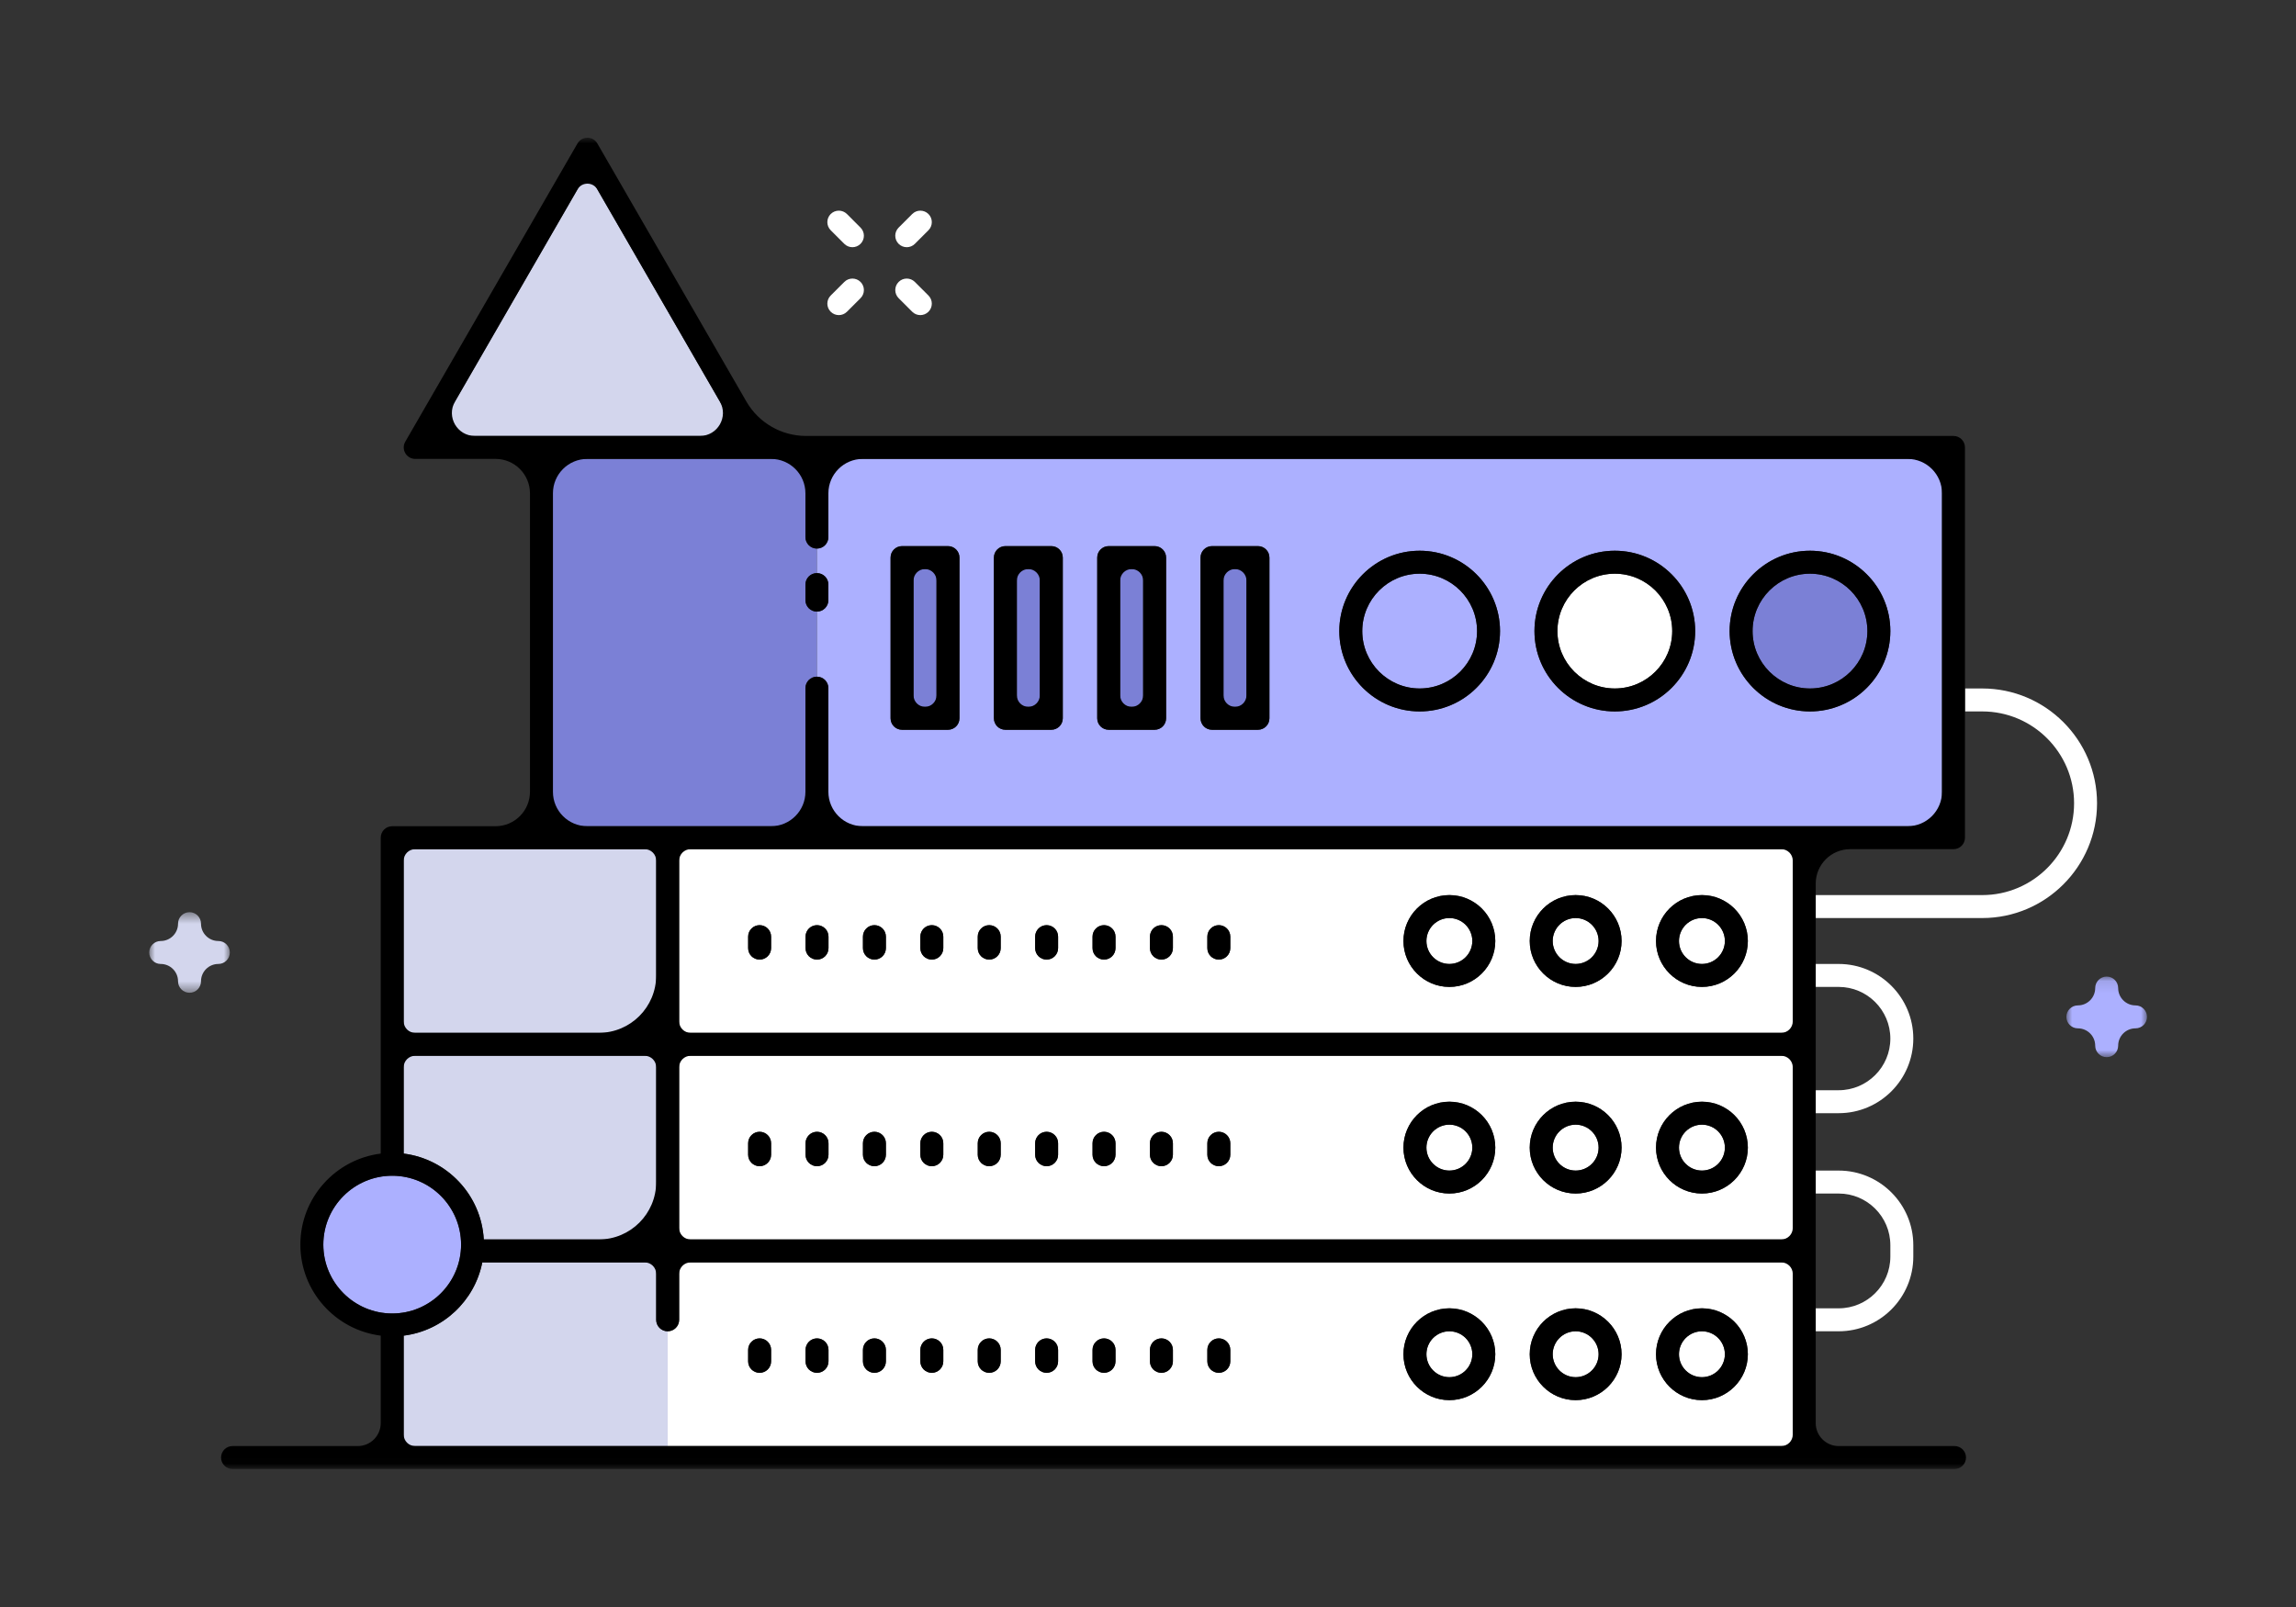 <svg xmlns="http://www.w3.org/2000/svg" width="200" height="140" viewBox="0 0 200 140" xmlns:xlink="http://www.w3.org/1999/xlink">
  <rect x="0" y="0" width="200" height="140" fill="#333333" stroke="none"/>
  <defs>
    <polygon id="a" points="0 7.51 0 .49 7.02 .49 7.02 7.51 0 7.51"/>
    <polygon id="c" points="8.02 .1 8.02 7.12 .999 7.12 .999 .1 8.02 .1"/>
    <polygon id="e" points="0 115.979 174.02 115.979 174.02 0 0 0"/>
  </defs>
  <g fill="none" fill-rule="evenodd">
    <g transform="translate(13 12)">
      <path fill="#FFFFFF" d="M147.164 73.979C149.645 73.979 151.664 75.998 151.664 78.479 151.664 80.96 149.645 82.979 147.164 82.979L145.164 82.979 145.164 84.979 147.164 84.979C150.748 84.979 153.664 82.063 153.664 78.479 153.664 74.895 150.748 71.979 147.164 71.979L145.164 71.979 145.164 73.979 147.164 73.979zM147.164 91.979C149.645 91.979 151.664 93.998 151.664 96.479L151.664 97.479C151.664 99.96 149.645 101.979 147.164 101.979L145.164 101.979 145.164 103.979 147.164 103.979C150.748 103.979 153.664 101.063 153.664 97.479L153.664 96.479C153.664 92.895 150.748 89.979 147.164 89.979L145.164 89.979 145.164 91.979 147.164 91.979zM159.669 47.979L158.164 47.979 158.164 49.979 159.669 49.979C164.08 49.979 167.669 53.568 167.669 57.979 167.669 62.39 164.08 65.979 159.669 65.979L145.164 65.979 145.164 67.979 159.669 67.979C165.183 67.979 169.669 63.493 169.669 57.979 169.669 52.465 165.183 47.979 159.669 47.979"/>
      <polygon fill="#D3D6ED" points="51.436 25.979 38.168 3 24.901 25.979 34.164 25.979"/>
      <path fill="#D3D6ED" d="M29.141,95.979 L44.159,95.979 L44.159,79.979 L22.163,79.979 L22.163,88.499 C25.956,88.975 28.924,92.112 29.141,95.979"/>
      <path fill="#FFFFFF" d="M135.252 89.979C136.355 89.979 137.252 89.082 137.252 87.979 137.252 86.876 136.355 85.979 135.252 85.979 134.149 85.979 133.252 86.876 133.252 87.979 133.252 89.082 134.149 89.979 135.252 89.979M124.252 89.979C125.355 89.979 126.252 89.082 126.252 87.979 126.252 86.876 125.355 85.979 124.252 85.979 123.149 85.979 122.252 86.876 122.252 87.979 122.252 89.082 123.149 89.979 124.252 89.979M111.252 87.979C111.252 89.082 112.149 89.979 113.252 89.979 114.355 89.979 115.252 89.082 115.252 87.979 115.252 86.876 114.355 85.979 113.252 85.979 112.149 85.979 111.252 86.876 111.252 87.979"/>
      <path fill="#FFFFFF" d="M117.252,87.979 C117.252,90.185 115.458,91.979 113.252,91.979 C111.046,91.979 109.252,90.185 109.252,87.979 C109.252,85.773 111.046,83.979 113.252,83.979 C115.458,83.979 117.252,85.773 117.252,87.979 L117.252,87.979 Z M124.252,83.979 C126.458,83.979 128.252,85.773 128.252,87.979 C128.252,90.185 126.458,91.979 124.252,91.979 C122.046,91.979 120.252,90.185 120.252,87.979 C120.252,85.773 122.046,83.979 124.252,83.979 L124.252,83.979 Z M135.252,83.979 C137.458,83.979 139.252,85.773 139.252,87.979 C139.252,90.185 137.458,91.979 135.252,91.979 C133.046,91.979 131.252,90.185 131.252,87.979 C131.252,85.773 133.046,83.979 135.252,83.979 L135.252,83.979 Z M94.169,88.599 C94.169,89.151 93.722,89.599 93.169,89.599 C92.616,89.599 92.169,89.151 92.169,88.599 L92.169,87.599 C92.169,87.046 92.616,86.599 93.169,86.599 C93.722,86.599 94.169,87.046 94.169,87.599 L94.169,88.599 Z M89.169,88.599 C89.169,89.151 88.722,89.599 88.169,89.599 C87.616,89.599 87.169,89.151 87.169,88.599 L87.169,87.599 C87.169,87.046 87.616,86.599 88.169,86.599 C88.722,86.599 89.169,87.046 89.169,87.599 L89.169,88.599 Z M84.169,88.599 C84.169,89.151 83.722,89.599 83.169,89.599 C82.616,89.599 82.169,89.151 82.169,88.599 L82.169,87.599 C82.169,87.046 82.616,86.599 83.169,86.599 C83.722,86.599 84.169,87.046 84.169,87.599 L84.169,88.599 Z M79.169,88.599 C79.169,89.151 78.722,89.599 78.169,89.599 C77.616,89.599 77.169,89.151 77.169,88.599 L77.169,87.599 C77.169,87.046 77.616,86.599 78.169,86.599 C78.722,86.599 79.169,87.046 79.169,87.599 L79.169,88.599 Z M74.169,88.599 C74.169,89.151 73.722,89.599 73.169,89.599 C72.616,89.599 72.169,89.151 72.169,88.599 L72.169,87.599 C72.169,87.046 72.616,86.599 73.169,86.599 C73.722,86.599 74.169,87.046 74.169,87.599 L74.169,88.599 Z M69.169,88.599 C69.169,89.151 68.722,89.599 68.169,89.599 C67.616,89.599 67.169,89.151 67.169,88.599 L67.169,87.599 C67.169,87.046 67.616,86.599 68.169,86.599 C68.722,86.599 69.169,87.046 69.169,87.599 L69.169,88.599 Z M64.169,88.599 C64.169,89.151 63.722,89.599 63.169,89.599 C62.616,89.599 62.169,89.151 62.169,88.599 L62.169,87.599 C62.169,87.046 62.616,86.599 63.169,86.599 C63.722,86.599 64.169,87.046 64.169,87.599 L64.169,88.599 Z M59.169,88.599 C59.169,89.151 58.722,89.599 58.169,89.599 C57.616,89.599 57.169,89.151 57.169,88.599 L57.169,87.599 C57.169,87.046 57.616,86.599 58.169,86.599 C58.722,86.599 59.169,87.046 59.169,87.599 L59.169,88.599 Z M54.169,88.599 C54.169,89.151 53.722,89.599 53.169,89.599 C52.616,89.599 52.169,89.151 52.169,88.599 L52.169,87.599 C52.169,87.046 52.616,86.599 53.169,86.599 C53.722,86.599 54.169,87.046 54.169,87.599 L54.169,88.599 Z M112.168,79.979 L111.168,79.979 L46.159,79.979 L46.159,95.979 L111.168,95.979 L112.168,95.979 L143.164,95.979 L143.164,79.979 L112.168,79.979 Z"/>
      <path fill="#D3D6ED" d="M45.159,103.979 C44.606,103.979 44.159,103.531 44.159,102.979 L44.159,97.979 L29.011,97.979 C28.349,101.33 25.591,103.929 22.164,104.359 L22.164,113.979 L45.159,113.979 L45.159,103.979 Z"/>
      <path fill="#FFFFFF" d="M135.252 107.979C136.355 107.979 137.252 107.082 137.252 105.979 137.252 104.876 136.355 103.979 135.252 103.979 134.149 103.979 133.252 104.876 133.252 105.979 133.252 107.082 134.149 107.979 135.252 107.979M124.252 107.979C125.355 107.979 126.252 107.082 126.252 105.979 126.252 104.876 125.355 103.979 124.252 103.979 123.149 103.979 122.252 104.876 122.252 105.979 122.252 107.082 123.149 107.979 124.252 107.979M111.252 105.979C111.252 107.082 112.149 107.979 113.252 107.979 114.355 107.979 115.252 107.082 115.252 105.979 115.252 104.876 114.355 103.979 113.252 103.979 112.149 103.979 111.252 104.876 111.252 105.979"/>
      <path fill="#FFFFFF" d="M117.252,105.979 C117.252,108.185 115.458,109.979 113.252,109.979 C111.046,109.979 109.252,108.185 109.252,105.979 C109.252,103.773 111.046,101.979 113.252,101.979 C115.458,101.979 117.252,103.773 117.252,105.979 L117.252,105.979 Z M124.252,101.979 C126.458,101.979 128.252,103.773 128.252,105.979 C128.252,108.185 126.458,109.979 124.252,109.979 C122.046,109.979 120.252,108.185 120.252,105.979 C120.252,103.773 122.046,101.979 124.252,101.979 L124.252,101.979 Z M135.252,101.979 C137.458,101.979 139.252,103.773 139.252,105.979 C139.252,108.185 137.458,109.979 135.252,109.979 C133.046,109.979 131.252,108.185 131.252,105.979 C131.252,103.773 133.046,101.979 135.252,101.979 L135.252,101.979 Z M94.169,106.599 C94.169,107.151 93.722,107.599 93.169,107.599 C92.616,107.599 92.169,107.151 92.169,106.599 L92.169,105.599 C92.169,105.046 92.616,104.599 93.169,104.599 C93.722,104.599 94.169,105.046 94.169,105.599 L94.169,106.599 Z M89.169,106.599 C89.169,107.151 88.722,107.599 88.169,107.599 C87.616,107.599 87.169,107.151 87.169,106.599 L87.169,105.599 C87.169,105.046 87.616,104.599 88.169,104.599 C88.722,104.599 89.169,105.046 89.169,105.599 L89.169,106.599 Z M84.169,106.599 C84.169,107.151 83.722,107.599 83.169,107.599 C82.616,107.599 82.169,107.151 82.169,106.599 L82.169,105.599 C82.169,105.046 82.616,104.599 83.169,104.599 C83.722,104.599 84.169,105.046 84.169,105.599 L84.169,106.599 Z M79.169,106.599 C79.169,107.151 78.722,107.599 78.169,107.599 C77.616,107.599 77.169,107.151 77.169,106.599 L77.169,105.599 C77.169,105.046 77.616,104.599 78.169,104.599 C78.722,104.599 79.169,105.046 79.169,105.599 L79.169,106.599 Z M74.169,106.599 C74.169,107.151 73.722,107.599 73.169,107.599 C72.616,107.599 72.169,107.151 72.169,106.599 L72.169,105.599 C72.169,105.046 72.616,104.599 73.169,104.599 C73.722,104.599 74.169,105.046 74.169,105.599 L74.169,106.599 Z M69.169,106.599 C69.169,107.151 68.722,107.599 68.169,107.599 C67.616,107.599 67.169,107.151 67.169,106.599 L67.169,105.599 C67.169,105.046 67.616,104.599 68.169,104.599 C68.722,104.599 69.169,105.046 69.169,105.599 L69.169,106.599 Z M64.169,106.599 C64.169,107.151 63.722,107.599 63.169,107.599 C62.616,107.599 62.169,107.151 62.169,106.599 L62.169,105.599 C62.169,105.046 62.616,104.599 63.169,104.599 C63.722,104.599 64.169,105.046 64.169,105.599 L64.169,106.599 Z M59.169,106.599 C59.169,107.151 58.722,107.599 58.169,107.599 C57.616,107.599 57.169,107.151 57.169,106.599 L57.169,105.599 C57.169,105.046 57.616,104.599 58.169,104.599 C58.722,104.599 59.169,105.046 59.169,105.599 L59.169,106.599 Z M54.169,106.599 C54.169,107.151 53.722,107.599 53.169,107.599 C52.616,107.599 52.169,107.151 52.169,106.599 L52.169,105.599 C52.169,105.046 52.616,104.599 53.169,104.599 C53.722,104.599 54.169,105.046 54.169,105.599 L54.169,106.599 Z M112.168,97.979 L111.168,97.979 L46.159,97.979 L46.159,102.979 C46.159,103.531 45.712,103.979 45.159,103.979 L45.159,113.979 L111.168,113.979 L143.164,113.979 L143.164,97.979 L112.168,97.979 Z"/>
      <polygon fill="#D3D6ED" points="22.164 77.979 44.159 77.979 44.159 61.979 34.164 61.979 22.164 61.979"/>
      <path fill="#FFFFFF" d="M124.252 67.979C123.149 67.979 122.252 68.876 122.252 69.979 122.252 71.082 123.149 71.979 124.252 71.979 125.355 71.979 126.252 71.082 126.252 69.979 126.252 68.876 125.355 67.979 124.252 67.979M137.252 69.979C137.252 68.876 136.355 67.979 135.252 67.979 134.149 67.979 133.252 68.876 133.252 69.979 133.252 71.082 134.149 71.979 135.252 71.979 136.355 71.979 137.252 71.082 137.252 69.979M113.252 67.979C112.149 67.979 111.252 68.876 111.252 69.979 111.252 71.082 112.149 71.979 113.252 71.979 114.355 71.979 115.252 71.082 115.252 69.979 115.252 68.876 114.355 67.979 113.252 67.979"/>
      <path fill="#FFFFFF" d="M131.252,69.979 C131.252,67.773 133.046,65.979 135.252,65.979 C137.458,65.979 139.252,67.773 139.252,69.979 C139.252,72.185 137.458,73.979 135.252,73.979 C133.046,73.979 131.252,72.185 131.252,69.979 L131.252,69.979 Z M124.252,73.979 C122.046,73.979 120.252,72.185 120.252,69.979 C120.252,67.773 122.046,65.979 124.252,65.979 C126.458,65.979 128.252,67.773 128.252,69.979 C128.252,72.185 126.458,73.979 124.252,73.979 L124.252,73.979 Z M113.252,73.979 C111.046,73.979 109.252,72.185 109.252,69.979 C109.252,67.773 111.046,65.979 113.252,65.979 C115.458,65.979 117.252,67.773 117.252,69.979 C117.252,72.185 115.458,73.979 113.252,73.979 L113.252,73.979 Z M94.169,70.599 C94.169,71.151 93.722,71.599 93.169,71.599 C92.616,71.599 92.169,71.151 92.169,70.599 L92.169,69.599 C92.169,69.046 92.616,68.599 93.169,68.599 C93.722,68.599 94.169,69.046 94.169,69.599 L94.169,70.599 Z M89.169,70.599 C89.169,71.151 88.722,71.599 88.169,71.599 C87.616,71.599 87.169,71.151 87.169,70.599 L87.169,69.599 C87.169,69.046 87.616,68.599 88.169,68.599 C88.722,68.599 89.169,69.046 89.169,69.599 L89.169,70.599 Z M84.169,70.599 C84.169,71.151 83.722,71.599 83.169,71.599 C82.616,71.599 82.169,71.151 82.169,70.599 L82.169,69.599 C82.169,69.046 82.616,68.599 83.169,68.599 C83.722,68.599 84.169,69.046 84.169,69.599 L84.169,70.599 Z M79.169,70.599 C79.169,71.151 78.722,71.599 78.169,71.599 C77.616,71.599 77.169,71.151 77.169,70.599 L77.169,69.599 C77.169,69.046 77.616,68.599 78.169,68.599 C78.722,68.599 79.169,69.046 79.169,69.599 L79.169,70.599 Z M74.169,70.599 C74.169,71.151 73.722,71.599 73.169,71.599 C72.616,71.599 72.169,71.151 72.169,70.599 L72.169,69.599 C72.169,69.046 72.616,68.599 73.169,68.599 C73.722,68.599 74.169,69.046 74.169,69.599 L74.169,70.599 Z M69.169,70.599 C69.169,71.151 68.722,71.599 68.169,71.599 C67.616,71.599 67.169,71.151 67.169,70.599 L67.169,69.599 C67.169,69.046 67.616,68.599 68.169,68.599 C68.722,68.599 69.169,69.046 69.169,69.599 L69.169,70.599 Z M64.169,70.599 C64.169,71.151 63.722,71.599 63.169,71.599 C62.616,71.599 62.169,71.151 62.169,70.599 L62.169,69.599 C62.169,69.046 62.616,68.599 63.169,68.599 C63.722,68.599 64.169,69.046 64.169,69.599 L64.169,70.599 Z M59.169,70.599 C59.169,71.151 58.722,71.599 58.169,71.599 C57.616,71.599 57.169,71.151 57.169,70.599 L57.169,69.599 C57.169,69.046 57.616,68.599 58.169,68.599 C58.722,68.599 59.169,69.046 59.169,69.599 L59.169,70.599 Z M54.169,70.599 C54.169,71.151 53.722,71.599 53.169,71.599 C52.616,71.599 52.169,71.151 52.169,70.599 L52.169,69.599 C52.169,69.046 52.616,68.599 53.169,68.599 C53.722,68.599 54.169,69.046 54.169,69.599 L54.169,70.599 Z M143.164,61.979 L125.168,61.979 L111.168,61.979 L58.159,61.979 L46.159,61.979 L46.159,77.979 L111.168,77.979 L112.168,77.979 L143.164,77.979 L143.164,61.979 Z"/>
      <path fill="#7B80D6" d="M57.159,59.979 L57.159,47.951 C57.159,47.399 57.606,46.951 58.159,46.951 L58.159,41.282 C57.606,41.282 57.159,40.834 57.159,40.282 L57.159,38.927 C57.159,38.375 57.606,37.927 58.159,37.927 L58.159,35.791 C57.606,35.791 57.159,35.343 57.159,34.791 L57.159,27.979 L53.169,27.979 L35.164,27.979 L35.164,59.979 L45.159,59.979 L57.159,59.979 Z"/>
      <path fill="#ACB0FF" d="M64.577,36.577 C64.577,36.025 65.024,35.577 65.577,35.577 L69.577,35.577 C70.13,35.577 70.577,36.025 70.577,36.577 L70.577,50.577 C70.577,51.129 70.13,51.577 69.577,51.577 L65.577,51.577 C65.024,51.577 64.577,51.129 64.577,50.577 L64.577,36.577 Z M73.577,36.577 C73.577,36.025 74.024,35.577 74.577,35.577 L78.577,35.577 C79.13,35.577 79.577,36.025 79.577,36.577 L79.577,50.577 C79.577,51.129 79.13,51.577 78.577,51.577 L74.577,51.577 C74.024,51.577 73.577,51.129 73.577,50.577 L73.577,36.577 Z M82.577,36.577 C82.577,36.025 83.024,35.577 83.577,35.577 L87.577,35.577 C88.13,35.577 88.577,36.025 88.577,36.577 L88.577,50.577 C88.577,51.129 88.13,51.577 87.577,51.577 L83.577,51.577 C83.024,51.577 82.577,51.129 82.577,50.577 L82.577,36.577 Z M91.577,36.577 C91.577,36.025 92.024,35.577 92.577,35.577 L96.577,35.577 C97.13,35.577 97.577,36.025 97.577,36.577 L97.577,50.577 C97.577,51.129 97.13,51.577 96.577,51.577 L92.577,51.577 C92.024,51.577 91.577,51.129 91.577,50.577 L91.577,36.577 Z M110.664,35.979 C114.523,35.979 117.664,39.119 117.664,42.979 C117.664,46.839 114.523,49.979 110.664,49.979 C106.805,49.979 103.664,46.839 103.664,42.979 C103.664,39.119 106.805,35.979 110.664,35.979 L110.664,35.979 Z M127.664,35.979 C131.523,35.979 134.664,39.119 134.664,42.979 C134.664,46.839 131.523,49.979 127.664,49.979 C123.805,49.979 120.664,46.839 120.664,42.979 C120.664,39.119 123.805,35.979 127.664,35.979 L127.664,35.979 Z M144.664,35.979 C148.523,35.979 151.664,39.119 151.664,42.979 C151.664,46.839 148.523,49.979 144.664,49.979 C140.805,49.979 137.664,46.839 137.664,42.979 C137.664,39.119 140.805,35.979 144.664,35.979 L144.664,35.979 Z M59.159,38.928 L59.159,40.283 C59.159,40.835 58.712,41.282 58.159,41.283 L58.159,46.952 C58.712,46.952 59.159,47.399 59.159,47.952 L59.159,59.979 L112.168,59.979 L124.168,59.979 L144.164,59.979 L156.164,59.979 L156.164,27.979 L124.168,27.979 L59.159,27.979 L59.159,34.791 C59.159,35.343 58.712,35.79 58.159,35.791 L58.159,37.928 C58.712,37.928 59.159,38.375 59.159,38.928 L59.159,38.928 Z"/>
      <path fill="#7B80D6" d="M139.664,42.979 C139.664,45.736 141.907,47.979 144.664,47.979 C147.421,47.979 149.664,45.736 149.664,42.979 C149.664,40.222 147.421,37.979 144.664,37.979 C141.907,37.979 139.664,40.222 139.664,42.979"/>
      <path fill="#FFFFFF" d="M122.664,42.979 C122.664,45.736 124.907,47.979 127.664,47.979 C130.421,47.979 132.664,45.736 132.664,42.979 C132.664,40.222 130.421,37.979 127.664,37.979 C124.907,37.979 122.664,40.222 122.664,42.979"/>
      <path fill="#ACB0FF" d="M105.664 42.979C105.664 45.736 107.907 47.979 110.664 47.979 113.421 47.979 115.664 45.736 115.664 42.979 115.664 40.222 113.421 37.979 110.664 37.979 107.907 37.979 105.664 40.222 105.664 42.979M15.164 96.429C15.164 99.738 17.855 102.429 21.164 102.429 24.473 102.429 27.164 99.738 27.164 96.429 27.164 93.12 24.473 90.429 21.164 90.429 17.855 90.429 15.164 93.12 15.164 96.429"/>
      <g transform="translate(0 66.979)">
        <mask id="b" fill="white">
          <use xlink:href="#a"/>
        </mask>
        <path fill="#D3D6ED" d="M7.02,4 C7.02,3.448 6.572,3 6.02,3 L6.019,3 C5.186,3 4.509,2.324 4.509,1.49 C4.509,0.938 4.062,0.49 3.509,0.49 C2.958,0.49 2.509,0.938 2.509,1.49 C2.509,2.324 1.833,3 0.999,3 C0.448,3 -0.001,3.448 -0.001,4 C-0.001,4.552 0.448,5 0.999,5 C1.833,5 2.509,5.676 2.509,6.51 L2.509,6.51 C2.509,7.063 2.958,7.51 3.509,7.51 C4.062,7.51 4.509,7.063 4.509,6.51 L4.509,6.51 C4.509,5.676 5.186,5 6.019,5 L6.02,5 C6.572,5 7.02,4.552 7.02,4" mask="url(#b)"/>
      </g>
      <g transform="translate(166 72.979)">
        <mask id="d" fill="white">
          <use xlink:href="#c"/>
        </mask>
        <path fill="#ACB0FF" d="M7.02,2.61 L7.019,2.61 C6.186,2.61 5.509,1.933 5.509,1.099 C5.509,0.547 5.062,0.1 4.509,0.1 C3.957,0.1 3.509,0.547 3.509,1.099 C3.509,1.933 2.833,2.61 1.999,2.61 C1.448,2.61 0.999,3.058 0.999,3.61 C0.999,4.162 1.448,4.609 1.999,4.609 C2.833,4.609 3.509,5.285 3.509,6.12 L3.509,6.12 C3.509,6.671 3.957,7.12 4.509,7.12 C5.062,7.12 5.509,6.671 5.509,6.12 L5.509,6.12 C5.509,5.285 6.186,4.609 7.019,4.609 L7.02,4.609 C7.572,4.609 8.02,4.162 8.02,3.61 C8.02,3.058 7.572,2.61 7.02,2.61" mask="url(#d)"/>
      </g>
      <path fill="#FFFFFF" d="M65.985 9.536C66.241 9.536 66.498 9.438 66.692 9.243L67.876 8.059C68.266 7.669 68.266 7.036 67.876 6.645 67.485 6.255 66.851 6.255 66.462 6.645L65.278 7.829C64.887 8.22 64.887 8.853 65.278 9.243 65.473 9.438 65.729 9.536 65.985 9.536M60.069 15.452C60.325 15.452 60.581 15.354 60.776 15.159L61.96 13.976C62.35 13.585 62.35 12.952 61.96 12.562 61.569 12.171 60.936 12.171 60.546 12.562L59.362 13.745C58.971 14.136 58.971 14.768 59.362 15.159 59.557 15.354 59.813 15.452 60.069 15.452M66.462 15.159C66.656 15.354 66.912 15.452 67.168 15.452 67.424 15.452 67.68 15.354 67.876 15.159 68.266 14.768 68.266 14.136 67.876 13.745L66.692 12.562C66.302 12.171 65.668 12.171 65.278 12.562 64.888 12.952 64.888 13.585 65.278 13.976L66.462 15.159zM60.545 9.243C60.74 9.438 60.996 9.536 61.252 9.536 61.508 9.536 61.764 9.438 61.959 9.243 62.35 8.853 62.35 8.22 61.959 7.829L60.776 6.645C60.386 6.255 59.752 6.255 59.361 6.645 58.971 7.035 58.971 7.669 59.361 8.059L60.545 9.243z"/>
      <mask id="f" fill="white">
        <use xlink:href="#e"/>
      </mask>
      <polygon fill="#7B80D6" points="66.577 49.577 68.577 49.577 68.577 37.577 66.577 37.577" mask="url(#f)"/>
      <polygon fill="#7B80D6" points="75.577 49.577 77.577 49.577 77.577 37.577 75.577 37.577" mask="url(#f)"/>
      <polygon fill="#7B80D6" points="84.577 49.577 86.577 49.577 86.577 37.577 84.577 37.577" mask="url(#f)"/>
      <polygon fill="#7B80D6" points="93.577 49.577 95.577 49.577 95.577 37.577 93.577 37.577" mask="url(#f)"/>
      <path fill="#000000" d="M124.168,59.979 L112.168,59.979 L62.159,59.979 C60.502,59.979 59.159,58.636 59.159,56.979 L59.159,47.951 C59.159,47.399 58.712,46.951 58.159,46.951 C57.606,46.951 57.159,47.399 57.159,47.951 L57.159,56.979 C57.159,58.636 55.816,59.979 54.159,59.979 L45.159,59.979 L38.164,59.979 C36.507,59.979 35.164,58.636 35.164,56.979 L35.164,30.979 C35.164,29.322 36.507,27.979 38.164,27.979 L53.169,27.979 L54.159,27.979 C55.816,27.979 57.159,29.322 57.159,30.979 L57.159,34.791 C57.159,35.343 57.606,35.791 58.159,35.791 C58.712,35.79 59.159,35.343 59.159,34.791 L59.159,30.979 C59.159,29.322 60.502,27.979 62.159,27.979 L124.168,27.979 L153.164,27.979 C154.821,27.979 156.164,29.322 156.164,30.979 L156.164,56.979 C156.164,58.636 154.821,59.979 153.164,59.979 L144.164,59.979 L124.168,59.979 Z M143.164,76.979 C143.164,77.531 142.717,77.979 142.164,77.979 L112.168,77.979 L111.168,77.979 L47.159,77.979 C46.606,77.979 46.159,77.531 46.159,76.979 L46.159,62.979 C46.159,62.427 46.606,61.979 47.159,61.979 L58.159,61.979 L111.168,61.979 L125.168,61.979 L142.164,61.979 C142.717,61.979 143.164,62.427 143.164,62.979 L143.164,76.979 Z M143.164,94.979 C143.164,95.531 142.717,95.979 142.164,95.979 L112.168,95.979 L111.168,95.979 L47.159,95.979 C46.606,95.979 46.159,95.531 46.159,94.979 L46.159,80.979 C46.159,80.427 46.606,79.979 47.159,79.979 L111.168,79.979 L112.168,79.979 L142.164,79.979 C142.717,79.979 143.164,80.427 143.164,80.979 L143.164,94.979 Z M143.164,112.979 C143.164,113.531 142.717,113.979 142.164,113.979 L111.168,113.979 L45.159,113.979 L23.164,113.979 C22.611,113.979 22.164,113.531 22.164,112.979 L22.164,104.359 C25.591,103.929 28.35,101.33 29.011,97.979 L43.159,97.979 C43.712,97.979 44.159,98.427 44.159,98.979 L44.159,102.979 C44.159,103.531 44.606,103.979 45.159,103.979 C45.712,103.979 46.159,103.531 46.159,102.979 L46.159,98.979 C46.159,98.427 46.606,97.979 47.159,97.979 L111.168,97.979 L112.168,97.979 L142.164,97.979 C142.717,97.979 143.164,98.427 143.164,98.979 L143.164,112.979 Z M15.164,96.429 C15.164,93.121 17.855,90.429 21.164,90.429 C24.473,90.429 27.164,93.121 27.164,96.429 C27.164,99.738 24.473,102.429 21.164,102.429 C17.855,102.429 15.164,99.738 15.164,96.429 L15.164,96.429 Z M23.164,79.979 L43.159,79.979 C43.712,79.979 44.159,80.427 44.159,80.979 L44.159,90.979 C44.159,93.74 41.921,95.979 39.159,95.979 L29.142,95.979 C28.925,92.112 25.957,88.975 22.164,88.499 L22.164,80.979 C22.164,80.427 22.611,79.979 23.164,79.979 L23.164,79.979 Z M22.164,62.979 C22.164,62.427 22.611,61.979 23.164,61.979 L34.164,61.979 L43.159,61.979 C43.712,61.979 44.159,62.427 44.159,62.979 L44.159,72.979 C44.159,75.74 41.921,77.979 39.159,77.979 L23.164,77.979 C22.611,77.979 22.164,77.531 22.164,76.979 L22.164,62.979 Z M26.634,22.979 L37.303,4.5 C37.688,3.833 38.65,3.833 39.035,4.5 L49.704,22.979 C50.475,24.312 49.512,25.979 47.973,25.979 L34.164,25.979 L28.365,25.979 C26.826,25.979 25.863,24.312 26.634,22.979 L26.634,22.979 Z M157.256,113.979 L147.164,113.979 C146.06,113.979 145.164,113.083 145.164,111.979 L145.164,103.979 L145.164,101.979 L145.164,96.979 L145.164,91.979 L145.164,89.979 L145.164,84.979 L145.164,82.979 L145.164,78.979 L145.164,73.979 L145.164,71.979 L145.164,67.979 L145.164,65.979 L145.164,64.979 C145.164,63.322 146.507,61.979 148.164,61.979 L157.164,61.979 C157.717,61.979 158.164,61.531 158.164,60.979 L158.164,49.979 L158.164,47.979 L158.164,26.979 C158.164,26.427 157.717,25.979 157.164,25.979 L125.168,25.979 L58.159,25.979 L57.21,25.979 C55.067,25.979 53.086,24.835 52.015,22.979 L39.035,0.5 C38.65,-0.167 37.688,-0.167 37.303,0.5 L22.303,26.479 C22.124,26.789 22.124,27.169 22.303,27.479 C22.481,27.789 22.812,27.979 23.169,27.979 L30.164,27.979 C31.821,27.979 33.164,29.322 33.164,30.979 L33.164,56.979 C33.164,58.636 31.821,59.979 30.164,59.979 L21.164,59.979 C20.611,59.979 20.164,60.427 20.164,60.979 L20.164,78.979 L20.164,88.499 C16.224,88.993 13.164,92.357 13.164,96.429 C13.164,100.501 16.224,103.865 20.164,104.359 L20.164,111.979 C20.164,113.083 19.269,113.979 18.164,113.979 L7.256,113.979 C6.703,113.979 6.256,114.427 6.256,114.979 C6.256,115.531 6.703,115.979 7.256,115.979 L21.164,115.979 L45.159,115.979 L112.168,115.979 L144.164,115.979 L157.256,115.979 C157.809,115.979 158.256,115.531 158.256,114.979 C158.256,114.427 157.809,113.979 157.256,113.979 L157.256,113.979 Z" mask="url(#f)"/>
      <path fill="#000000" d="M58.159 37.927L58.159 37.927C57.606 37.927 57.159 38.375 57.159 38.927L57.159 40.282C57.159 40.834 57.606 41.282 58.159 41.282 58.712 41.281 59.159 40.834 59.159 40.282L59.159 38.927C59.159 38.375 58.712 37.927 58.159 37.927M144.664 47.979C141.907 47.979 139.664 45.736 139.664 42.979 139.664 40.222 141.907 37.979 144.664 37.979 147.421 37.979 149.664 40.222 149.664 42.979 149.664 45.736 147.421 47.979 144.664 47.979M144.664 35.979C140.805 35.979 137.664 39.119 137.664 42.979 137.664 46.839 140.805 49.979 144.664 49.979 148.523 49.979 151.664 46.839 151.664 42.979 151.664 39.119 148.523 35.979 144.664 35.979M127.664 47.979C124.907 47.979 122.664 45.736 122.664 42.979 122.664 40.222 124.907 37.979 127.664 37.979 130.421 37.979 132.664 40.222 132.664 42.979 132.664 45.736 130.421 47.979 127.664 47.979M127.664 35.979C123.805 35.979 120.664 39.119 120.664 42.979 120.664 46.839 123.805 49.979 127.664 49.979 131.523 49.979 134.664 46.839 134.664 42.979 134.664 39.119 131.523 35.979 127.664 35.979M110.664 47.979C107.907 47.979 105.664 45.736 105.664 42.979 105.664 40.222 107.907 37.979 110.664 37.979 113.421 37.979 115.664 40.222 115.664 42.979 115.664 45.736 113.421 47.979 110.664 47.979M110.664 35.979C106.805 35.979 103.664 39.119 103.664 42.979 103.664 46.839 106.805 49.979 110.664 49.979 114.523 49.979 117.664 46.839 117.664 42.979 117.664 39.119 114.523 35.979 110.664 35.979M53.169 68.599C52.616 68.599 52.169 69.047 52.169 69.599L52.169 70.599C52.169 71.151 52.616 71.599 53.169 71.599 53.722 71.599 54.169 71.151 54.169 70.599L54.169 69.599C54.169 69.047 53.722 68.599 53.169 68.599M63.169 68.599C62.616 68.599 62.169 69.047 62.169 69.599L62.169 70.599C62.169 71.151 62.616 71.599 63.169 71.599 63.722 71.599 64.169 71.151 64.169 70.599L64.169 69.599C64.169 69.047 63.722 68.599 63.169 68.599M73.169 68.599C72.616 68.599 72.169 69.047 72.169 69.599L72.169 70.599C72.169 71.151 72.616 71.599 73.169 71.599 73.722 71.599 74.169 71.151 74.169 70.599L74.169 69.599C74.169 69.047 73.722 68.599 73.169 68.599M83.169 68.599C82.616 68.599 82.169 69.047 82.169 69.599L82.169 70.599C82.169 71.151 82.616 71.599 83.169 71.599 83.722 71.599 84.169 71.151 84.169 70.599L84.169 69.599C84.169 69.047 83.722 68.599 83.169 68.599M93.169 68.599C92.616 68.599 92.169 69.047 92.169 69.599L92.169 70.599C92.169 71.151 92.616 71.599 93.169 71.599 93.722 71.599 94.169 71.151 94.169 70.599L94.169 69.599C94.169 69.047 93.722 68.599 93.169 68.599M58.169 68.599C57.616 68.599 57.169 69.047 57.169 69.599L57.169 70.599C57.169 71.151 57.616 71.599 58.169 71.599 58.722 71.599 59.169 71.151 59.169 70.599L59.169 69.599C59.169 69.047 58.722 68.599 58.169 68.599M68.169 68.599C67.616 68.599 67.169 69.047 67.169 69.599L67.169 70.599C67.169 71.151 67.616 71.599 68.169 71.599 68.722 71.599 69.169 71.151 69.169 70.599L69.169 69.599C69.169 69.047 68.722 68.599 68.169 68.599M78.169 68.599C77.616 68.599 77.169 69.047 77.169 69.599L77.169 70.599C77.169 71.151 77.616 71.599 78.169 71.599 78.722 71.599 79.169 71.151 79.169 70.599L79.169 69.599C79.169 69.047 78.722 68.599 78.169 68.599M88.169 68.599C87.616 68.599 87.169 69.047 87.169 69.599L87.169 70.599C87.169 71.151 87.616 71.599 88.169 71.599 88.722 71.599 89.169 71.151 89.169 70.599L89.169 69.599C89.169 69.047 88.722 68.599 88.169 68.599M135.252 67.979C136.355 67.979 137.252 68.876 137.252 69.979 137.252 71.082 136.355 71.979 135.252 71.979 134.149 71.979 133.252 71.082 133.252 69.979 133.252 68.876 134.149 67.979 135.252 67.979M135.252 73.979C137.458 73.979 139.252 72.185 139.252 69.979 139.252 67.773 137.458 65.979 135.252 65.979 133.046 65.979 131.252 67.773 131.252 69.979 131.252 72.185 133.046 73.979 135.252 73.979M126.252 69.979C126.252 71.082 125.355 71.979 124.252 71.979 123.149 71.979 122.252 71.082 122.252 69.979 122.252 68.876 123.149 67.979 124.252 67.979 125.355 67.979 126.252 68.876 126.252 69.979M120.252 69.979C120.252 72.185 122.046 73.979 124.252 73.979 126.458 73.979 128.252 72.185 128.252 69.979 128.252 67.773 126.458 65.979 124.252 65.979 122.046 65.979 120.252 67.773 120.252 69.979M113.252 71.979C112.149 71.979 111.252 71.082 111.252 69.979 111.252 68.876 112.149 67.979 113.252 67.979 114.355 67.979 115.252 68.876 115.252 69.979 115.252 71.082 114.355 71.979 113.252 71.979M113.252 65.979C111.046 65.979 109.252 67.773 109.252 69.979 109.252 72.185 111.046 73.979 113.252 73.979 115.458 73.979 117.252 72.185 117.252 69.979 117.252 67.773 115.458 65.979 113.252 65.979M53.169 86.599C52.616 86.599 52.169 87.047 52.169 87.599L52.169 88.599C52.169 89.151 52.616 89.599 53.169 89.599 53.722 89.599 54.169 89.151 54.169 88.599L54.169 87.599C54.169 87.047 53.722 86.599 53.169 86.599M63.169 86.599C62.616 86.599 62.169 87.047 62.169 87.599L62.169 88.599C62.169 89.151 62.616 89.599 63.169 89.599 63.722 89.599 64.169 89.151 64.169 88.599L64.169 87.599C64.169 87.047 63.722 86.599 63.169 86.599M73.169 86.599C72.616 86.599 72.169 87.047 72.169 87.599L72.169 88.599C72.169 89.151 72.616 89.599 73.169 89.599 73.722 89.599 74.169 89.151 74.169 88.599L74.169 87.599C74.169 87.047 73.722 86.599 73.169 86.599M83.169 86.599C82.616 86.599 82.169 87.047 82.169 87.599L82.169 88.599C82.169 89.151 82.616 89.599 83.169 89.599 83.722 89.599 84.169 89.151 84.169 88.599L84.169 87.599C84.169 87.047 83.722 86.599 83.169 86.599M93.169 86.599C92.616 86.599 92.169 87.047 92.169 87.599L92.169 88.599C92.169 89.151 92.616 89.599 93.169 89.599 93.722 89.599 94.169 89.151 94.169 88.599L94.169 87.599C94.169 87.047 93.722 86.599 93.169 86.599M58.169 86.599C57.616 86.599 57.169 87.047 57.169 87.599L57.169 88.599C57.169 89.151 57.616 89.599 58.169 89.599 58.722 89.599 59.169 89.151 59.169 88.599L59.169 87.599C59.169 87.047 58.722 86.599 58.169 86.599M68.169 86.599C67.616 86.599 67.169 87.047 67.169 87.599L67.169 88.599C67.169 89.151 67.616 89.599 68.169 89.599 68.722 89.599 69.169 89.151 69.169 88.599L69.169 87.599C69.169 87.047 68.722 86.599 68.169 86.599M78.169 86.599C77.616 86.599 77.169 87.047 77.169 87.599L77.169 88.599C77.169 89.151 77.616 89.599 78.169 89.599 78.722 89.599 79.169 89.151 79.169 88.599L79.169 87.599C79.169 87.047 78.722 86.599 78.169 86.599M88.169 86.599C87.616 86.599 87.169 87.047 87.169 87.599L87.169 88.599C87.169 89.151 87.616 89.599 88.169 89.599 88.722 89.599 89.169 89.151 89.169 88.599L89.169 87.599C89.169 87.047 88.722 86.599 88.169 86.599M135.252 85.979C136.355 85.979 137.252 86.876 137.252 87.979 137.252 89.082 136.355 89.979 135.252 89.979 134.149 89.979 133.252 89.082 133.252 87.979 133.252 86.876 134.149 85.979 135.252 85.979M135.252 91.979C137.458 91.979 139.252 90.185 139.252 87.979 139.252 85.773 137.458 83.979 135.252 83.979 133.046 83.979 131.252 85.773 131.252 87.979 131.252 90.185 133.046 91.979 135.252 91.979M124.252 85.979C125.355 85.979 126.252 86.876 126.252 87.979 126.252 89.082 125.355 89.979 124.252 89.979 123.149 89.979 122.252 89.082 122.252 87.979 122.252 86.876 123.149 85.979 124.252 85.979M124.252 91.979C126.458 91.979 128.252 90.185 128.252 87.979 128.252 85.773 126.458 83.979 124.252 83.979 122.046 83.979 120.252 85.773 120.252 87.979 120.252 90.185 122.046 91.979 124.252 91.979M113.252 85.979C114.355 85.979 115.252 86.876 115.252 87.979 115.252 89.082 114.355 89.979 113.252 89.979 112.149 89.979 111.252 89.082 111.252 87.979 111.252 86.876 112.149 85.979 113.252 85.979M109.252 87.979C109.252 90.185 111.046 91.979 113.252 91.979 115.458 91.979 117.252 90.185 117.252 87.979 117.252 85.773 115.458 83.979 113.252 83.979 111.046 83.979 109.252 85.773 109.252 87.979M53.169 104.599C52.616 104.599 52.169 105.047 52.169 105.599L52.169 106.599C52.169 107.151 52.616 107.599 53.169 107.599 53.722 107.599 54.169 107.151 54.169 106.599L54.169 105.599C54.169 105.047 53.722 104.599 53.169 104.599M63.169 104.599C62.616 104.599 62.169 105.047 62.169 105.599L62.169 106.599C62.169 107.151 62.616 107.599 63.169 107.599 63.722 107.599 64.169 107.151 64.169 106.599L64.169 105.599C64.169 105.047 63.722 104.599 63.169 104.599M73.169 104.599C72.616 104.599 72.169 105.047 72.169 105.599L72.169 106.599C72.169 107.151 72.616 107.599 73.169 107.599 73.722 107.599 74.169 107.151 74.169 106.599L74.169 105.599C74.169 105.047 73.722 104.599 73.169 104.599M83.169 104.599C82.616 104.599 82.169 105.047 82.169 105.599L82.169 106.599C82.169 107.151 82.616 107.599 83.169 107.599 83.722 107.599 84.169 107.151 84.169 106.599L84.169 105.599C84.169 105.047 83.722 104.599 83.169 104.599M93.169 104.599C92.616 104.599 92.169 105.047 92.169 105.599L92.169 106.599C92.169 107.151 92.616 107.599 93.169 107.599 93.722 107.599 94.169 107.151 94.169 106.599L94.169 105.599C94.169 105.047 93.722 104.599 93.169 104.599M58.169 104.599C57.616 104.599 57.169 105.047 57.169 105.599L57.169 106.599C57.169 107.151 57.616 107.599 58.169 107.599 58.722 107.599 59.169 107.151 59.169 106.599L59.169 105.599C59.169 105.047 58.722 104.599 58.169 104.599M68.169 104.599C67.616 104.599 67.169 105.047 67.169 105.599L67.169 106.599C67.169 107.151 67.616 107.599 68.169 107.599 68.722 107.599 69.169 107.151 69.169 106.599L69.169 105.599C69.169 105.047 68.722 104.599 68.169 104.599M78.169 104.599C77.616 104.599 77.169 105.047 77.169 105.599L77.169 106.599C77.169 107.151 77.616 107.599 78.169 107.599 78.722 107.599 79.169 107.151 79.169 106.599L79.169 105.599C79.169 105.047 78.722 104.599 78.169 104.599M88.169 104.599C87.616 104.599 87.169 105.047 87.169 105.599L87.169 106.599C87.169 107.151 87.616 107.599 88.169 107.599 88.722 107.599 89.169 107.151 89.169 106.599L89.169 105.599C89.169 105.047 88.722 104.599 88.169 104.599M135.252 103.979C136.355 103.979 137.252 104.876 137.252 105.979 137.252 107.082 136.355 107.979 135.252 107.979 134.149 107.979 133.252 107.082 133.252 105.979 133.252 104.876 134.149 103.979 135.252 103.979M135.252 109.979C137.458 109.979 139.252 108.185 139.252 105.979 139.252 103.773 137.458 101.979 135.252 101.979 133.046 101.979 131.252 103.773 131.252 105.979 131.252 108.185 133.046 109.979 135.252 109.979M124.252 103.979C125.355 103.979 126.252 104.876 126.252 105.979 126.252 107.082 125.355 107.979 124.252 107.979 123.149 107.979 122.252 107.082 122.252 105.979 122.252 104.876 123.149 103.979 124.252 103.979M124.252 109.979C126.458 109.979 128.252 108.185 128.252 105.979 128.252 103.773 126.458 101.979 124.252 101.979 122.046 101.979 120.252 103.773 120.252 105.979 120.252 108.185 122.046 109.979 124.252 109.979M113.252 103.979C114.355 103.979 115.252 104.876 115.252 105.979 115.252 107.082 114.355 107.979 113.252 107.979 112.149 107.979 111.252 107.082 111.252 105.979 111.252 104.876 112.149 103.979 113.252 103.979M109.252 105.979C109.252 108.185 111.046 109.979 113.252 109.979 115.458 109.979 117.252 108.185 117.252 105.979 117.252 103.773 115.458 101.979 113.252 101.979 111.046 101.979 109.252 103.773 109.252 105.979M67.577 49.577L67.577 49.577C67.024 49.577 66.577 49.129 66.577 48.577L66.577 38.577C66.577 38.025 67.024 37.577 67.577 37.577 68.13 37.577 68.577 38.025 68.577 38.577L68.577 48.577C68.577 49.129 68.13 49.577 67.577 49.577M69.577 35.577L65.577 35.577C65.024 35.577 64.577 36.025 64.577 36.577L64.577 50.577C64.577 51.129 65.024 51.577 65.577 51.577L69.577 51.577C70.13 51.577 70.577 51.129 70.577 50.577L70.577 36.577C70.577 36.025 70.13 35.577 69.577 35.577M76.577 49.577L76.577 49.577C76.024 49.577 75.577 49.129 75.577 48.577L75.577 38.577C75.577 38.025 76.024 37.577 76.577 37.577 77.13 37.577 77.577 38.025 77.577 38.577L77.577 48.577C77.577 49.129 77.13 49.577 76.577 49.577M78.577 35.577L74.577 35.577C74.024 35.577 73.577 36.025 73.577 36.577L73.577 50.577C73.577 51.129 74.024 51.577 74.577 51.577L78.577 51.577C79.13 51.577 79.577 51.129 79.577 50.577L79.577 36.577C79.577 36.025 79.13 35.577 78.577 35.577M85.577 49.577L85.577 49.577C85.024 49.577 84.577 49.129 84.577 48.577L84.577 38.577C84.577 38.025 85.024 37.577 85.577 37.577 86.13 37.577 86.577 38.025 86.577 38.577L86.577 48.577C86.577 49.129 86.13 49.577 85.577 49.577M87.577 35.577L83.577 35.577C83.024 35.577 82.577 36.025 82.577 36.577L82.577 50.577C82.577 51.129 83.024 51.577 83.577 51.577L87.577 51.577C88.13 51.577 88.577 51.129 88.577 50.577L88.577 36.577C88.577 36.025 88.13 35.577 87.577 35.577M94.577 49.577L94.577 49.577C94.024 49.577 93.577 49.129 93.577 48.577L93.577 38.577C93.577 38.025 94.024 37.577 94.577 37.577 95.13 37.577 95.577 38.025 95.577 38.577L95.577 48.577C95.577 49.129 95.13 49.577 94.577 49.577M96.577 35.577L92.577 35.577C92.024 35.577 91.577 36.025 91.577 36.577L91.577 50.577C91.577 51.129 92.024 51.577 92.577 51.577L96.577 51.577C97.13 51.577 97.577 51.129 97.577 50.577L97.577 36.577C97.577 36.025 97.13 35.577 96.577 35.577" mask="url(#f)"/>
    </g>
    <rect width="200" height="140"/>
  </g>
</svg>
